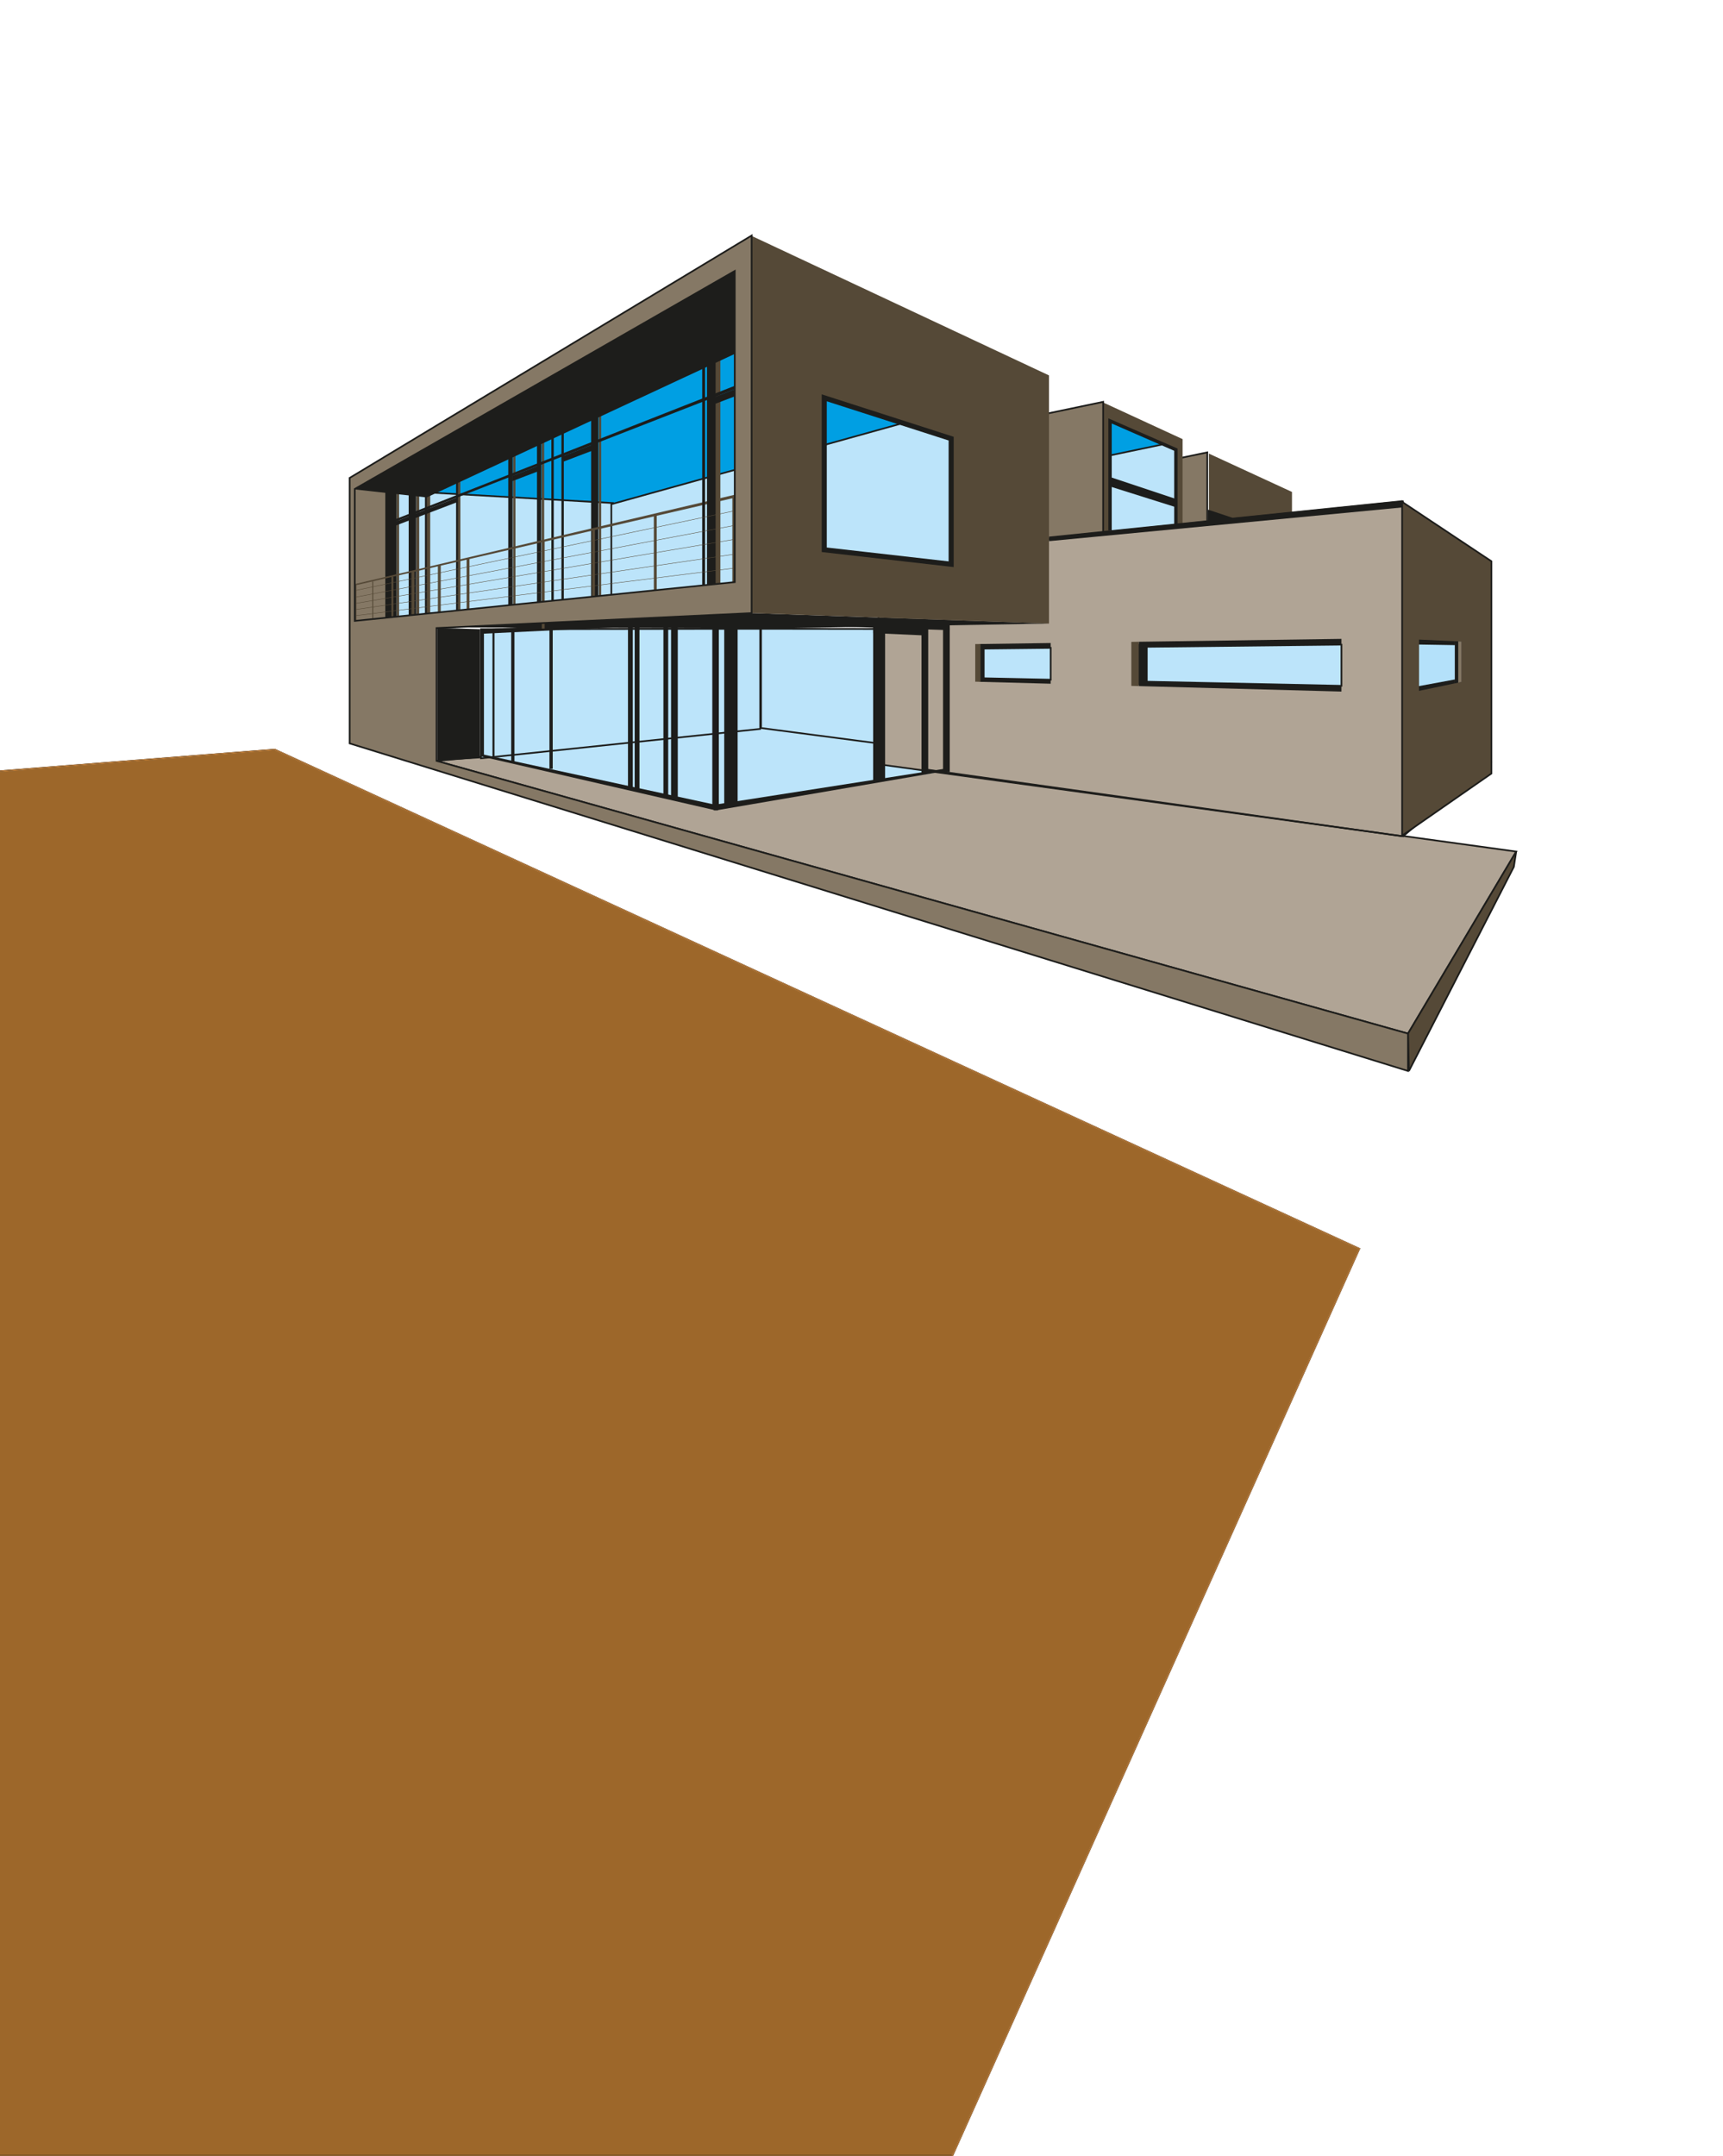 <?xml version="1.0" encoding="utf-8"?>
<!-- Generator: Adobe Illustrator 14.0.0, SVG Export Plug-In  -->
<!DOCTYPE svg PUBLIC "-//W3C//DTD SVG 1.1//EN" "http://www.w3.org/Graphics/SVG/1.1/DTD/svg11.dtd">
<svg version="1.1"
	 xmlns="http://www.w3.org/2000/svg" xmlns:xlink="http://www.w3.org/1999/xlink" xmlns:a="http://ns.adobe.com/AdobeSVGViewerExtensions/3.0/"
	 x="0px" y="0px" width="1020px" height="1276px" viewBox="1.5 -0.59 1020 1276" enable-background="new 1.5 -0.59 1020 1276"
	 xml:space="preserve">
<defs>
</defs>
<polygon fill="#009FE3" points="445.539,147.859 595.209,223.827 367.587,320.205 218.768,300.362 210.831,282.788 445.539,147.859 
	"/>
<polygon fill="#B0A495" points="522.027,451.391 521.575,448.149 521.575,438.949 452.116,430.756 359.469,440.46 259.937,449.66 
	835.02,611.04 899.083,503.323 522.027,451.391 "/>
<polygon fill="#1D1D1B" points="522.027,451.391 522.522,451.322 522.075,448.114 522.075,438.505 452.119,430.253 359.419,439.963 
	259.891,449.162 259.802,450.141 835.253,611.624 899.897,502.93 522.096,450.895 522.027,451.391 522.522,451.322 522.027,451.391 
	521.959,451.886 898.267,503.715 834.786,610.455 262.675,449.909 359.519,440.958 452.112,431.259 521.075,439.394 
	521.075,448.184 521.584,451.834 521.959,451.886 522.027,451.391 "/>
<polygon fill="#BCE4FA" points="558.692,456.025 519.901,450.682 519.449,447.441 519.449,438.241 449.99,430.047 357.343,439.752 
	285.111,446.428 423.571,478.236 558.692,456.025 "/>
<polygon fill="#554937" points="766.346,290.518 766.346,364.475 717.173,347.957 717.173,267.837 766.346,290.518 "/>
<polygon fill="#1D1D1B" points="755.287,313.879 716.602,300.989 716.602,308.512 755.287,317.716 755.287,313.879 "/>
<polygon fill="#857865" points="230.173,289.406 211.398,289.024 210.831,367.26 230.173,365.621 230.173,289.406 "/>
<polygon fill="#BCE4FA" points="364.752,354.221 364.469,297.103 230.173,289.406 230.173,365.621 364.752,354.221 "/>
<polygon fill="#1D1D1B" points="364.752,354.221 365.252,354.218 364.966,296.63 229.673,288.877 229.673,366.166 365.254,354.68 
	365.252,354.218 364.752,354.221 364.71,353.722 230.673,365.077 230.673,289.936 363.971,297.575 364.252,354.223 364.752,354.221 
	364.71,353.722 364.752,354.221 "/>
<polygon fill="#1D1D1B" points="229.681,285.906 229.681,365.059 236.342,365.059 236.342,285.906 229.681,285.906 "/>
<polygon fill="#1D1D1B" points="243.429,285.906 243.429,365.059 247.823,365.059 247.823,285.906 243.429,285.906 "/>
<polygon fill="#009FE3" points="585.354,239.738 489.57,183.508 468.717,183.508 468.717,283.963 585.354,260.288 585.354,239.738 
	"/>
<polygon fill="#1D1D1B" points="253.067,283.355 253.067,362.508 254.484,362.508 254.484,283.355 253.067,283.355 "/>
<polygon fill="#1D1D1B" points="271.492,282.788 271.492,361.941 272.909,361.941 272.909,282.788 271.492,282.788 "/>
<polygon fill="#1D1D1B" points="302.39,267.197 302.39,358.54 303.807,358.54 303.807,267.197 302.39,267.197 "/>
<polygon fill="#1D1D1B" points="303.524,267.197 303.524,358.54 304.941,358.54 304.941,267.197 303.524,267.197 "/>
<polygon fill="#1D1D1B" points="319.398,260.536 319.398,356.839 321.949,356.839 321.949,260.536 319.398,260.536 "/>
<polygon fill="#554937" points="254.201,283.071 254.201,363.008 256.185,363.008 256.185,283.071 254.201,283.071 "/>
<polygon fill="#554937" points="247.965,283.071 247.965,363.859 249.665,363.859 249.665,283.071 247.965,283.071 "/>
<polygon fill="#554937" points="236.342,283.071 236.342,364.709 237.76,364.709 237.76,283.071 236.342,283.071 "/>
<polygon fill="#554937" points="272.626,282.504 272.626,361.658 274.043,361.658 274.043,282.504 272.626,282.504 "/>
<polygon fill="#554937" points="305.224,263.115 305.224,358.256 306.642,358.256 306.642,263.115 305.224,263.115 "/>
<polygon fill="#554937" points="322.232,256.567 322.232,356.555 323.65,356.555 323.65,256.567 322.232,256.567 "/>
<polygon fill="#1D1D1B" points="327.902,257.786 327.902,355.988 329.319,355.988 329.319,257.786 327.902,257.786 "/>
<polygon fill="#1D1D1B" points="333.854,252.06 333.854,355.705 335.272,355.705 335.272,252.06 333.854,252.06 "/>
<polygon fill="#1D1D1B" points="351.429,240.268 351.429,354.004 355.681,354.004 355.681,240.268 351.429,240.268 "/>
<polygon fill="#554937" points="355.965,215.04 355.965,354.221 357.382,354.221 357.382,215.04 355.965,215.04 "/>
<polygon fill="#BCE4FA" points="617.386,342.882 617.386,227.162 363.402,297.781 363.402,362.368 617.386,342.882 "/>
<polygon fill="#1D1D1B" points="617.386,342.882 617.886,342.882 617.886,226.504 362.902,297.401 362.902,362.907 617.886,343.345 
	617.886,342.882 617.386,342.882 617.348,342.384 363.902,361.828 363.902,298.161 616.886,227.82 616.886,342.882 617.386,342.882 
	617.348,342.384 617.386,342.882 "/>
<polygon fill="#554937" points="424.846,207.67 424.846,349.185 427.965,349.185 427.965,207.67 424.846,207.67 "/>
<polygon fill="#009FE3" points="699.024,262.445 661.539,243.67 656.72,242.536 655.37,242.851 655.37,270.689 699.024,262.445 "/>
<polygon fill="#BCE4FA" points="632.376,371.747 632.376,453.865 452.026,430.229 452.026,371.512 632.376,371.747 "/>
<polygon fill="#1D1D1B" points="632.376,371.747 632.876,371.747 632.876,454.435 451.526,430.667 451.526,371.011 632.876,371.248 
	632.876,371.747 632.376,371.747 632.375,372.247 452.526,372.013 452.526,429.79 631.876,453.295 631.876,371.747 632.376,371.747 
	632.375,372.247 632.376,371.747 "/>
<polygon fill="#857865" points="581.819,295.132 581.819,360.386 716.177,344.441 716.177,267.104 581.819,295.132 "/>
<polygon fill="#1D1D1B" points="581.819,295.132 581.319,295.132 581.319,360.949 716.677,344.886 716.677,266.488 581.319,294.725 
	581.319,295.132 581.819,295.132 581.921,295.621 715.677,267.719 715.677,343.997 582.319,359.823 582.319,295.132 
	581.819,295.132 581.921,295.621 581.819,295.132 "/>
<polygon fill="#BCE4FA" points="565.553,288.304 565.553,353.559 699.911,337.614 699.911,260.276 565.553,288.304 "/>
<polygon fill="#1D1D1B" points="565.553,288.304 565.053,288.304 565.053,354.122 700.411,338.058 700.411,259.661 565.053,287.898 
	565.053,288.304 565.553,288.304 565.655,288.794 699.411,260.891 699.411,337.17 566.053,352.996 566.053,288.304 565.553,288.304 
	565.655,288.794 565.553,288.304 "/>
<polygon fill="#554937" points="701.575,330.348 701.575,259.26 654.319,237.459 654.319,314.471 658.638,315.922 658.638,248.49 
	697.606,265.496 697.606,329.015 701.575,330.348 "/>
<polygon fill="#B0A495" points="831.968,494.252 831.968,296.125 596.409,320.422 596.409,346.351 521.575,346.351 521.575,448.149 
	522.075,451.732 831.968,494.252 "/>
<polygon fill="#1D1D1B" points="831.968,494.252 832.468,494.252 832.468,295.571 595.909,319.97 595.909,345.851 521.075,345.851 
	521.075,448.184 521.632,452.176 832.468,494.825 832.468,494.252 831.968,494.252 832.036,493.757 522.518,451.289 
	522.075,448.114 522.075,346.851 596.909,346.851 596.909,320.873 831.468,296.68 831.468,494.252 831.968,494.252 832.036,493.757 
	831.968,494.252 "/>
<polygon fill="#857865" points="654.565,314.536 654.565,237.198 591.419,250.413 591.419,322.053 654.565,314.536 "/>
<polygon fill="#1D1D1B" points="654.565,314.536 655.065,314.536 655.065,236.583 590.919,250.007 590.919,322.616 655.065,314.98 
	655.065,314.536 654.565,314.536 654.506,314.039 591.919,321.49 591.919,250.819 654.065,237.814 654.065,314.536 654.565,314.536 
	654.506,314.039 654.565,314.536 "/>
<polygon fill="#1D1D1B" points="622.488,368.394 463.114,371.229 260.154,370.662 447.457,362.224 622.488,368.394 "/>
<polygon fill="#1D1D1B" points="285.732,371.737 285.732,448.118 260.37,449.677 260.37,371 285.732,371.737 "/>
<polygon fill="#BCE4FA" points="286.232,371.731 286.232,448.131 451.526,430.756 451.526,371.512 286.232,371.731 "/>
<polygon fill="#1D1D1B" points="286.232,371.731 285.732,371.731 285.732,448.687 452.026,431.206 452.026,371.011 285.732,371.232 
	285.732,371.731 286.232,371.731 286.233,372.231 451.026,372.013 451.026,430.306 286.732,447.576 286.732,371.731 
	286.232,371.731 286.233,372.231 286.232,371.731 "/>
<polygon fill="#1D1D1B" points="425.163,478.945 425.163,364.425 286.482,371.795 286.482,374.448 423.179,367.827 423.179,475.244 
	286.482,445.655 286.482,447.055 425.163,478.945 "/>
<polygon fill="#1D1D1B" points="293.035,372.862 293.035,447.991 294.236,447.991 294.236,372.862 293.035,372.862 "/>
<polygon fill="#1D1D1B" points="304.119,372.862 304.119,450.882 306.046,450.882 306.046,372.862 304.119,372.862 "/>
<polygon fill="#1D1D1B" points="326.768,370.945 326.768,454.397 328.695,454.397 328.695,370.945 326.768,370.945 "/>
<polygon fill="#1D1D1B" points="373.256,368.394 373.256,465.622 376.091,465.622 376.091,368.394 373.256,368.394 "/>
<polygon fill="#1D1D1B" points="377.224,368.394 377.224,466.756 380.059,466.756 380.059,368.394 377.224,368.394 "/>
<polygon fill="#1D1D1B" points="394.232,367.855 394.232,471.008 397.067,471.008 397.067,367.855 394.232,367.855 "/>
<polygon fill="#1D1D1B" points="398.768,367.855 398.768,471.008 402.736,471.008 402.736,367.855 398.768,367.855 "/>
<polygon fill="#1D1D1B" points="559.776,370.945 559.776,456.268 563.744,456.268 563.744,370.945 559.776,370.945 "/>
<polygon fill="#1D1D1B" points="423.996,365.843 423.996,478.945 426.547,478.945 426.547,365.843 423.996,365.843 "/>
<polygon fill="#1D1D1B" points="286.452,372.652 286.452,446.602 287.99,446.602 287.99,372.652 286.452,372.652 "/>
<polygon fill="#1D1D1B" points="518.39,370.095 518.39,374.063 548.154,375.398 548.154,370.095 518.39,370.095 "/>
<polygon fill="#1D1D1B" points="430.232,367.477 430.232,474.76 438.169,474.76 438.169,367.477 430.232,367.477 "/>
<polygon fill="#554937" points="211.993,344.923 211.993,345.773 436.602,293.91 436.602,292.142 211.993,344.923 "/>
<polygon fill="#554937" points="435.051,292.851 435.051,345.15 436.752,345.15 436.752,292.851 435.051,292.851 "/>
<polygon fill="#554937" points="388.563,304.048 388.563,356.347 390.264,356.347 390.264,304.048 388.563,304.048 "/>
<polygon fill="#554937" points="351.996,312.268 351.996,364.567 353.697,364.567 353.697,312.268 351.996,312.268 "/>
<polygon fill="#554937" points="322.232,319.071 322.232,371.37 323.933,371.37 323.933,319.071 322.232,319.071 "/>
<polygon fill="#554937" points="277.728,329.559 277.728,368.961 279.429,368.961 279.429,329.559 277.728,329.559 "/>
<polygon fill="#554937" points="260.72,333.811 260.72,368.394 262.421,368.394 262.421,333.811 260.72,333.811 "/>
<polygon fill="#554937" points="245.13,337.496 245.13,389.796 246.831,389.796 246.831,337.496 245.13,337.496 "/>
<polygon fill="#554937" points="233.224,340.614 233.224,392.914 234.358,392.914 234.358,340.614 233.224,340.614 "/>
<polygon fill="#554937" points="221.886,343.449 221.886,395.748 222.453,395.748 222.453,343.449 221.886,343.449 "/>
<polygon fill="#554937" points="211.965,345.433 211.965,397.733 212.531,397.733 212.531,345.433 211.965,345.433 "/>
<polygon fill="#1D1D1B" points="417.193,203.134 417.193,349.752 418.894,349.752 418.894,203.134 417.193,203.134 "/>
<polygon fill="#1D1D1B" points="420.028,203.134 420.028,349.752 425.13,349.752 425.13,203.134 420.028,203.134 "/>
<polygon fill="#1D1D1B" points="470.843,172.514 442.071,155.624 211.398,289.024 254.104,293.763 440.787,206.819 440.787,276.264 
	470.843,267.908 470.843,172.514 "/>
<path fill="#554937" d="M622.488,368.394V221.559l-176.132-82.602v223.267L622.488,368.394L622.488,368.394z M564.206,333.293
	l-75.593-8.553v-89.92l75.593,24.156V333.293L564.206,333.293z"/>
<polygon fill="#1D1D1B" points="564.57,333.293 564.4,334.784 487.949,326.079 487.949,232.763 566.07,257.883 566.07,334.974 
	564.4,334.784 564.57,333.293 563.07,333.293 563.07,260.07 490.949,236.879 490.949,323.402 564.74,331.803 564.57,333.293 
	563.07,333.293 564.57,333.293 "/>
<polygon fill="#1D1D1B" points="232.091,308.016 232.091,309.433 437.102,229.496 437.102,227.445 232.091,308.016 "/>
<path fill="#1D1D1B" d="M353.98,261.907l-18.992,7.405v3.309l18.992-7.235V261.907L353.98,261.907z M304.724,284.149l15.808-6.021
	v-3.179l-15.808,6.163V284.149L304.724,284.149z M232.024,311.843l39.968-15.225v-2.743l-39.901,15.558L232.024,311.843
	L232.024,311.843z M422.862,239.147l14.173-5.399l0.067-4.252l-14.24,5.553V239.147L422.862,239.147z"/>
<polygon fill="#1D1D1B" points="698.606,309.91 698.606,264.842 657.638,246.963 657.638,313.241 659.638,313.241 659.638,250.018 
	696.606,266.151 696.606,309.91 698.606,309.91 "/>
<polygon fill="#1D1D1B" points="831.968,299.654 831.968,295.417 622.563,316.945 622.563,319.638 831.968,299.654 "/>
<polyline fill="#554937" points="435.876,301.657 212.135,348.647 212.186,348.892 435.927,301.902 "/>
<polyline fill="#554937" points="435.881,310.284 212.135,352.623 212.181,352.869 435.927,310.529 "/>
<polyline fill="#554937" points="435.886,318.504 212.135,356.336 212.176,356.582 435.927,318.751 "/>
<polyline fill="#554937" points="435.891,327.292 212.135,359.963 212.171,360.211 435.927,327.539 "/>
<polyline fill="#554937" points="435.896,335.512 212.135,363.591 212.166,363.839 435.927,335.76 "/>
<path fill="#1D1D1B" d="M795.618,408.646v-31.181l-119.967,1.707v26.239L795.618,408.646L795.618,408.646z M581.953,402.884
	l41.535,1.12v-24.089l-41.535,0.591V402.884L581.953,402.884z"/>
<polygon fill="#BCE4FA" points="581.953,400.74 623.488,401.615 623.488,382.782 581.953,383.244 581.953,400.74 "/>
<polygon fill="#1D1D1B" points="581.953,400.74 581.942,401.239 623.988,402.126 623.988,382.276 581.453,382.749 581.453,401.229 
	581.942,401.239 581.953,400.74 582.453,400.74 582.453,383.738 622.988,383.287 622.988,401.105 581.963,400.24 581.953,400.74 
	582.453,400.74 581.953,400.74 "/>
<polygon fill="#BCE4FA" points="795.618,380.866 675.651,382.201 675.651,402.715 795.618,405.244 795.618,380.866 "/>
<polygon fill="#1D1D1B" points="795.618,380.866 795.612,380.366 675.151,381.707 675.151,403.205 796.118,405.755 796.118,380.361 
	795.612,380.366 795.618,380.866 795.118,380.866 795.118,404.734 676.151,402.226 676.151,382.696 795.624,381.366 
	795.618,380.866 795.118,380.866 795.618,380.866 "/>
<polygon fill="#1D1D1B" points="584.352,380.506 581.234,380.55 581.234,402.8 584.352,402.884 584.352,380.506 "/>
<polygon fill="#1D1D1B" points="680.886,380.506 675.146,380.554 675.146,404.587 680.886,404.677 680.886,380.506 "/>
<polygon fill="#554937" points="675.651,379.172 671.244,379.235 671.244,405.292 675.651,405.411 675.651,379.172 "/>
<polygon fill="#554937" points="581.953,380.506 578.835,380.55 578.835,402.8 581.953,402.884 581.953,380.506 "/>
<polygon fill="#1D1D1B" points="658.992,287.396 697.677,299.576 697.677,294.684 658.992,281.794 658.992,287.396 "/>
<polygon fill="#1D1D1B" points="547.02,371.512 547.02,456.835 550.988,456.835 550.988,371.512 547.02,371.512 "/>
<polygon fill="#1D1D1B" points="518.39,370.095 518.39,462.504 525.476,461.087 525.476,370.095 518.39,370.095 "/>
<polygon fill="#1D1D1B" points="425.663,478.91 425.663,364.432 563.744,368.819 563.744,372.321 427.039,367.832 427.039,475.211 
	562.61,454.018 562.61,455.418 425.663,478.91 "/>
<polyline fill="#1D1D1B" points="549.476,455.255 831.549,494.747 831.688,493.757 549.615,454.265 "/>
<polyline fill="#1D1D1B" points="884.909,450.324 832.333,494.747 831.688,493.984 884.264,449.56 "/>
<polygon fill="#1D1D1B" points="211.539,368.677 211.539,368.11 436.469,346.709 436.469,349.118 211.539,368.677 "/>
<polygon fill="#554937" points="884.409,331.544 884.409,457.142 831.551,493.87 831.551,296.4 884.409,331.544 "/>
<polygon fill="#1D1D1B" points="884.409,331.544 884.909,331.544 884.909,457.403 831.051,494.826 831.051,295.467 884.909,331.276 
	884.909,331.544 884.409,331.544 884.133,331.96 832.051,297.333 832.051,492.913 883.909,456.88 883.909,331.544 884.409,331.544 
	884.133,331.96 884.409,331.544 "/>
<polygon fill="#554937" points="899.083,503.323 835.02,611.04 835.587,633.15 897.665,512.394 899.083,503.323 "/>
<polygon fill="#1D1D1B" points="899.083,503.323 898.653,503.068 834.516,610.908 835.087,633.163 836.031,633.378 898.147,512.551 
	899.577,503.4 898.653,503.068 899.083,503.323 898.589,503.246 897.184,512.237 836.036,631.182 835.523,611.171 899.512,503.579 
	899.083,503.323 898.589,503.246 899.083,503.323 "/>
<path fill="#857865" d="M259.937,449.66v-78.6l186.52-8.835V138.788L208.496,282.221v90.284v0.991v61.729v4.029v0.073L835.02,633.15
	v-22.11L259.937,449.66L259.937,449.66z M211.539,366.835V288.74l224.93-128.977v184.11L211.539,366.835L211.539,366.835z"/>
<path fill="#1D1D1B" d="M259.937,449.66h0.5v-78.124l186.52-8.835V137.903L207.996,281.938v90.567v0.991v61.729v4.029v0.073v0.369
	L835.52,633.828v-23.167L260.072,449.179L259.937,449.66h0.5H259.937l-0.135,0.481L834.52,611.419v21.053L208.644,438.849
	l-0.148,0.478h0.5v-0.073v-4.029v-61.729v-0.991v-90.002l236.961-142.83v222.075l-186.52,8.835v79.456l0.365,0.102L259.937,449.66
	L259.937,449.66z M211.539,366.835h0.5V289.03l223.93-128.403v182.796l-224.48,22.914L211.539,366.835h0.5H211.539l0.051,0.497
	l225.379-23.006V158.901l-225.93,129.55v78.937l0.551-0.056L211.539,366.835L211.539,366.835z"/>
<polygon fill="#1D1D1B" points="866.693,402.977 866.693,379.024 862.724,378.845 862.724,403.804 866.693,402.977 "/>
<polygon fill="#1D1D1B" points="862.724,378.845 841.539,377.89 841.539,408.221 862.724,403.804 862.724,378.845 "/>
<polygon fill="#B4E1FA" points="841.539,405.41 862.724,401.489 862.724,381.169 841.539,380.815 841.539,405.41 "/>
<polygon fill="#857865" points="864.773,403.377 866.693,402.977 866.693,379.024 864.773,378.937 864.773,403.377 "/>
<polyline fill="#857865" points="1,1274.98 565.288,1274.98 806.165,738.372 164.126,443.003 1,455.822 1,1274.98 "/>
<polyline fill="#1D1D1B" points="1,1274.98 1,1275.48 565.611,1275.48 806.824,738.125 164.216,442.494 0.5,455.36 0.5,1275.48 
	1,1275.48 1,1274.98 1.5,1274.98 1.5,456.284 164.035,443.512 805.506,738.619 564.964,1274.48 1,1274.48 1,1274.98 1.5,1274.98 
	1,1274.98 "/>
<polyline fill="#9D672A" points="564.964,1274.48 1.5,1274.48 1.5,456.284 164.035,443.512 805.506,738.619 564.964,1274.48 "/>
<g>
	<defs>
		<rect id="SVGID_1_" x="0.5" width="1020.47" height="1275.48"/>
	</defs>
	<clipPath id="SVGID_2_">
		<use xlink:href="#SVGID_1_"  overflow="visible"/>
	</clipPath>
	<polyline clip-path="url(#SVGID_2_)" fill="#845723" points="563.94,1274.98 1,1274.98 1,456.324 1.5,456.285 1.5,1274.48 
		564.964,1274.48 805.506,738.619 564.759,1274.94 563.94,1274.98 	"/>
	<polyline clip-path="url(#SVGID_2_)" fill="#F6A759" points="563.969,1275.98 0.5,1275.98 0,1275.98 0,455.399 0.5,455.36 
		0.5,1275.48 1,1275.48 565.611,1275.48 565.422,1275.9 565.117,1275.92 563.969,1275.98 	"/>
</g>
<path fill="#BD8246" d="M565.611,1275.48H1H0.5V455.36l163.716-12.866l642.608,295.631L565.611,1275.48 M563.94,1274.98h1.348
	l240.877-536.608L164.126,443.003L1,455.822v819.158H563.94"/>
<polyline fill="#BC7A33" points="565.288,1274.98 563.94,1274.98 564.759,1274.94 805.506,738.619 164.035,443.512 1.5,456.284 
	1,456.324 1,1274.98 1,455.822 164.126,443.003 806.165,738.372 565.288,1274.98 "/>
<polyline fill="#D3893A" points="805.506,738.619 164.035,443.512 1.5,456.285 1.5,456.284 164.035,443.512 805.506,738.619 "/>
</svg>
